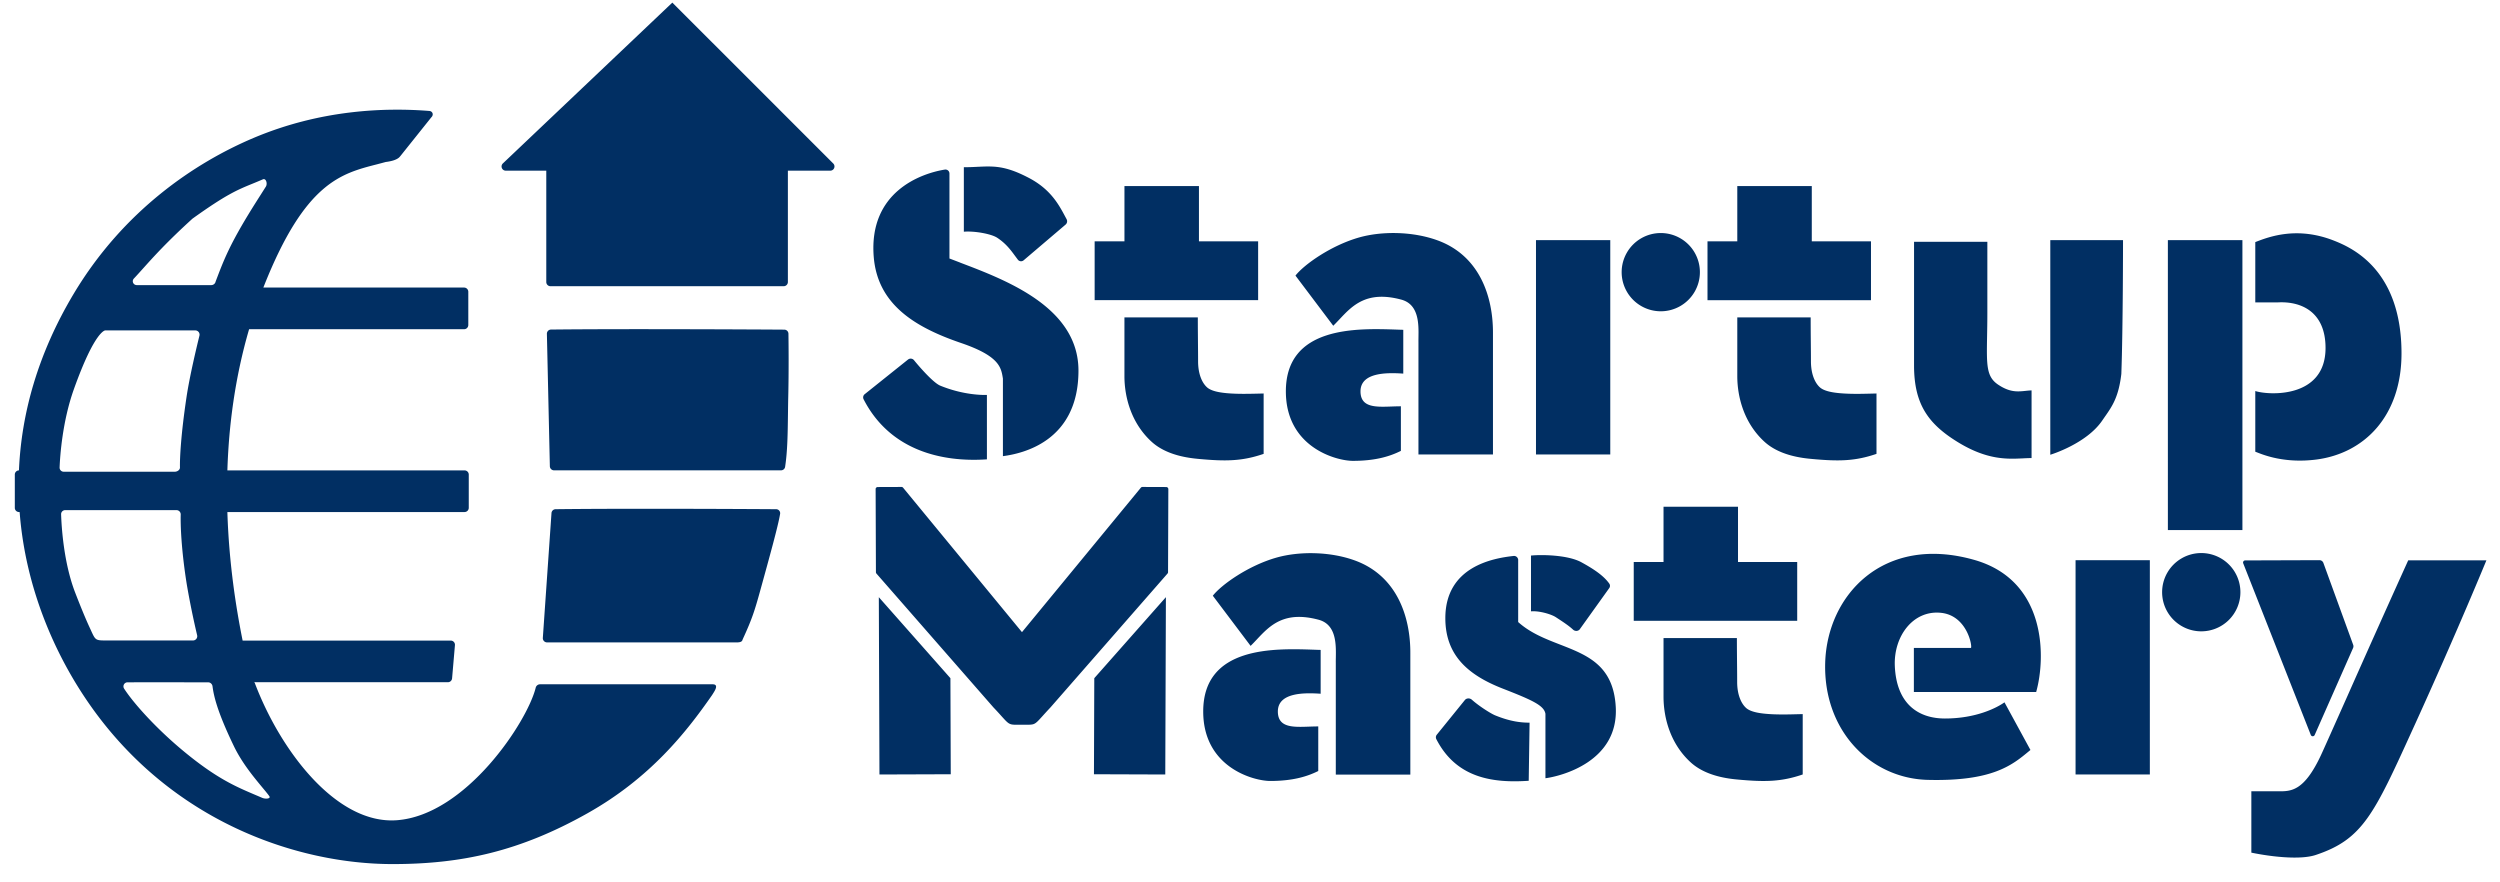 <svg width="119" height="42" fill="none" xmlns="http://www.w3.org/2000/svg"><path fill-rule="evenodd" clip-rule="evenodd" d="M26.003 13.424v-5.3h-1.928a.2.2 0 01-.137-.346L32.003.124l7.659 7.658a.2.2 0 01-.142.342h-2.017v5.3a.2.2 0 01-.2.2h-11.1a.2.2 0 01-.2-.2zm26.102-1.935v2.799h7.782v-2.8H57.07v-2.63h-3.546v2.63h-1.418zm1.418 3.62h3.493c0 .424.004.833.007 1.21.003.321.006.618.006.88 0 .601.187 1.026.428 1.24.24.213.76.277 1.312.3.405.016.821.005 1.14-.003l.24-.006v2.874c-1.022.35-1.793.36-3.08.242-.466-.043-1.534-.16-2.256-.822-.973-.891-1.29-2.13-1.29-3.124v-2.79zm27.754-.821v-2.8h1.418v-2.63h3.546v2.63h2.818v2.8h-7.782zm4.91.821h-3.492V17.9c0 .993.317 2.233 1.29 3.124.722.662 1.79.78 2.256.822 1.287.119 2.058.108 3.08-.242V18.73l-.241.006c-.318.008-.734.02-1.139.003-.553-.023-1.072-.087-1.313-.3-.24-.214-.427-.639-.427-1.24 0-.262-.003-.559-.006-.88-.004-.377-.007-.786-.007-1.21zm4.922-3.598h3.489v3.372c0 .43-.007.805-.013 1.131v.004c-.024 1.39-.033 1.918.532 2.295.556.37.92.332 1.294.293.095-.01.192-.02.292-.023v3.221c-.129 0-.264.007-.406.014-.754.037-1.72.085-3.13-.789-1.377-.853-2.058-1.785-2.058-3.633v-5.885zM77.766 29.55v-2.8h1.418v-2.63h3.545v2.63h2.818v2.8h-7.781zm4.91.821h-3.492v2.791c0 .993.316 2.233 1.29 3.124.722.662 1.79.78 2.255.822 1.287.118 2.058.107 3.08-.243v-2.874l-.115.003-.126.003c-.318.009-.734.02-1.139.004-.552-.023-1.072-.087-1.312-.3-.24-.214-.428-.64-.428-1.24 0-.262-.002-.56-.006-.88-.003-.377-.007-.786-.007-1.21zm-15.88-14.672v2.085c-.733-.05-2.036-.079-2.036.844 0 .776.715.75 1.484.722.146-.005.293-.01.438-.01v2.122c-.507.254-1.193.475-2.283.475-.791 0-3.192-.64-3.192-3.31 0-3.115 3.393-3 5.246-2.939.121.005.236.008.343.011zm-3.333-.193l-1.799-2.387c.41-.526 1.7-1.442 3.045-1.82 1.069-.3 2.533-.29 3.72.143 2.016.736 2.636 2.696 2.636 4.383v5.807h-3.547v-5.327c-.001-.074 0-.157.001-.247.011-.629.027-1.571-.821-1.797-1.644-.439-2.32.28-2.942.942-.098.104-.194.206-.293.303zm-.6 15.431v2.085c-.734-.05-2.037-.079-2.037.844 0 .776.716.75 1.485.722.145-.005.293-.01.438-.01V36.7c-.508.253-1.193.474-2.284.474-.79 0-3.192-.64-3.192-3.309 0-3.116 3.394-3.002 5.246-2.94.122.005.237.009.343.011zm-3.334-.193l-1.799-2.387c.41-.526 1.7-1.442 3.045-1.819 1.07-.3 2.533-.292 3.721.142 2.015.736 2.636 2.697 2.636 4.384v5.806h-3.548v-5.327c-.001-.074 0-.157.002-.247.01-.629.026-1.57-.822-1.797-1.644-.438-2.32.28-2.942.942-.097.104-.194.207-.293.303zM26.032 15.892l.141 6.3a.2.2 0 00.2.196h10.803c.097 0 .18-.07.195-.165.113-.733.124-1.572.136-2.49.004-.28.007-.566.014-.86.029-1.234.016-2.51.009-2.987a.198.198 0 00-.198-.195c-1.2-.008-7.653-.044-11.105-.004a.198.198 0 00-.195.205zm-.327 16.68h8.214c.304 0 .12.287.018.447l-.02.031-.018.03c-1.238 1.783-2.953 3.955-5.933 5.631-3.226 1.815-5.985 2.419-9.277 2.419-4.489 0-10.497-1.975-14.424-7.6-1.646-2.358-3.055-5.54-3.33-9.157h-.03a.2.2 0 01-.2-.2V22.59a.2.2 0 01.197-.2c.113-2.66.874-5.505 2.6-8.396 2.372-3.97 5.78-6.25 8.573-7.43 3.218-1.358 6.28-1.443 8.336-1.285.181.001.25.183.119.307l-1.478 1.85a.103.103 0 00-.01.01c-.035.046-.156.197-.66.262a.216.216 0 00-.03.005c-.138.038-.276.074-.414.11-1.71.438-3.419.877-5.363 5.765l-.04.1h9.556c.11 0 .2.09.2.2v1.583a.2.2 0 01-.2.2H11.857c-.675 2.31-.968 4.598-1.034 6.72h11.29c.11 0 .2.089.2.2v1.582a.2.2 0 01-.2.2h-11.29c.076 2.438.412 4.563.726 6.119H21.455a.2.2 0 01.2.216l-.136 1.583a.2.2 0 01-.2.183h-9.131a.2.2 0 01-.08-.017c1.217 3.259 3.9 6.794 6.774 6.586 3.293-.238 6.214-4.683 6.616-6.303a.215.215 0 01.206-.168zm.546-8.149l-.412 5.941a.2.2 0 00.2.214h8.951c.309.014.335-.066.356-.128a.19.19 0 01.014-.035c.446-.965.572-1.385.813-2.253l.015-.054c.448-1.62.855-3.09.945-3.645a.191.191 0 00-.189-.225c-1.216-.008-7.11-.041-10.499 0a.198.198 0 00-.194.185zM6.514 13.571h3.545a.212.212 0 00.202-.156v-.003a.325.325 0 01.01-.03l.065-.171c.202-.528.414-1.084.84-1.88.418-.78.897-1.533 1.245-2.079l.235-.371c.086-.139.008-.409-.142-.345-.175.076-.33.14-.477.2-.749.306-1.262.516-2.873 1.67-1.217 1.106-1.868 1.831-2.37 2.39-.15.167-.287.32-.421.462-.115.123-.028.313.14.313zm-.442 18.907c1.176-.003 3.214 0 3.838.001.105 0 .192.083.206.188.056.43.203 1.163 1.018 2.852.383.793.937 1.46 1.334 1.94.14.168.262.314.348.433.097.133-.185.15-.336.085a52.955 52.955 0 00-.323-.138c-.935-.398-1.835-.78-3.372-2.045-1.327-1.091-2.42-2.309-2.869-3.003a.195.195 0 01.156-.313zm3.226-16.75H5.007s-.491 0-1.49 2.797c-.545 1.525-.658 3.167-.68 3.728a.194.194 0 00.195.201h5.29c.117 0 .246-.085.244-.201-.01-.44.045-1.567.314-3.363.145-.97.475-2.352.613-2.912a.201.201 0 00-.195-.25zm-4.963 14.29c.105.23.158.346.25.406.094.062.23.062.506.062h4.097c.13 0 .225-.12.196-.247a39.855 39.855 0 01-.486-2.379c-.274-1.69-.31-2.9-.296-3.368a.203.203 0 00-.204-.21H3.105c-.11 0-.2.088-.196.199.018.578.12 2.306.668 3.724.31.802.532 1.326.691 1.667l.067.145v.001zm46.39-19.33l-1.997 1.7a.19.19 0 01-.276-.025l-.136-.182c-.21-.286-.432-.588-.85-.864-.29-.19-1.097-.33-1.587-.287V7.96c.243 0 .458-.01.658-.02.764-.035 1.314-.062 2.44.53 1.03.54 1.418 1.264 1.72 1.828l.073.136a.205.205 0 01-.046.254zM91.1 30.843v2.095h5.822c.463-1.649.5-5.31-2.951-6.288-4.313-1.223-7 1.667-7.092 4.902-.092 3.235 2.164 5.5 4.879 5.57 3.08.079 4.022-.702 4.823-1.367l.068-.056-1.236-2.268c-.36.257-1.344.77-2.834.77-1.272 0-2.31-.697-2.386-2.505-.058-1.407.866-2.661 2.194-2.526 1.28.13 1.516 1.673 1.424 1.673H91.1zm-15.898-.897l1.396-1.95a.184.184 0 00.005-.214c-.284-.403-.792-.722-1.321-1.014-.674-.372-1.983-.37-2.407-.323V29.1c.38-.034.96.131 1.185.28l.066.043c.32.21.552.364.752.548.095.088.249.081.324-.024zM45.194 12.305V8.264a.19.19 0 00-.219-.192c-1.139.184-3.62 1.057-3.387 4.13.172 2.273 1.932 3.365 4.16 4.125 1.814.62 1.903 1.157 1.986 1.664l.005.032v3.69c.93-.122 3.596-.698 3.596-4.071 0-3-3.398-4.292-5.629-5.14V12.5l-.512-.196zm-1.972 4.809l-2.062 1.649a.196.196 0 00-.053.242c1.24 2.418 3.689 3.009 5.87 2.86V18.8h-.016c-.153.003-1.09.015-2.208-.444-.302-.124-.904-.79-1.246-1.21a.204.204 0 00-.285-.031zm29.043 9.548v2.947c.576.52 1.293.8 1.991 1.071 1.307.51 2.545.991 2.654 2.972.145 2.616-2.626 3.298-3.347 3.392v-3.066c-.067-.4-.622-.65-2.04-1.204-1.637-.64-2.725-1.577-2.725-3.348 0-2.468 2.282-2.855 3.248-2.963.118-.013.22.08.22.199zm-3.873 8.309l1.335-1.648c.081-.1.238-.102.334-.016.324.291.888.653 1.107.743.688.282 1.197.349 1.64.349l-.041 2.766c-1.694.115-3.44-.116-4.398-1.982a.196.196 0 01.023-.212zm4.721-23.54h3.536v10.201h-3.536v-10.2zm5.94 3.386a1.862 1.862 0 100-3.724 1.862 1.862 0 000 3.724zm19.744 11.849h3.536v10.2h-3.536v-10.2zm5.94 3.385a1.863 1.863 0 100-3.725 1.863 1.863 0 000 3.725zm-7.143-18.62h3.462s0 4.183-.08 6.367c-.128 1.097-.433 1.534-.762 2.007h-.001l-.138.2c-.754 1.122-2.481 1.641-2.481 1.641V11.432zm9.145 0h-3.548V25.23h3.548V11.432zm.613.093v2.869h1.091c1.107-.054 2.253.457 2.253 2.17 0 2.418-2.715 2.254-3.344 2.05v2.89c.019.005.053.019.101.037.332.131 1.327.522 2.797.335 2.303-.294 4.062-2.08 4.062-5.052 0-3.985-2.348-5.03-3.231-5.375-1.73-.675-3.046-.193-3.729.076zM45.24 32.282l-3.408-3.856.03 8.44 3.394-.012-.016-4.572zm10.256-3.856l-3.408 3.856-.016 4.572 3.395.012.03-8.44zM41.68 23.283l.014 3.952a.1.1 0 00.024.066l5.573 6.375c.163.17.286.307.382.414.201.223.293.324.407.37.095.04.206.039.41.038h.313c.204 0 .315.001.41-.037.114-.047.205-.148.406-.37.097-.108.22-.244.382-.416l5.573-6.374a.1.1 0 00.025-.066l.014-3.952a.1.1 0 00-.1-.1l-1.131-.004a.1.1 0 00-.078.036l-5.658 6.875-5.658-6.875a.1.1 0 00-.077-.036l-1.132.004a.1.1 0 00-.1.1zm65.097 3.53a.1.1 0 01.093-.137l3.534-.012a.2.2 0 01.189.131l1.419 3.9a.202.202 0 01-.005.149l-1.829 4.143a.1.1 0 01-.184-.004l-3.217-8.17zm7.854-.141h3.722s-1.378 3.36-3.354 7.705l-.14.307c-1.862 4.094-2.396 5.268-4.629 6.012-.749.25-2.158.078-3.066-.11v-2.923h1.097l.148.001c.634.01 1.256.021 2.07-1.721.14-.3.637-1.417 1.275-2.849a992.299 992.299 0 012.877-6.422z" fill="#012F63"/></svg>
